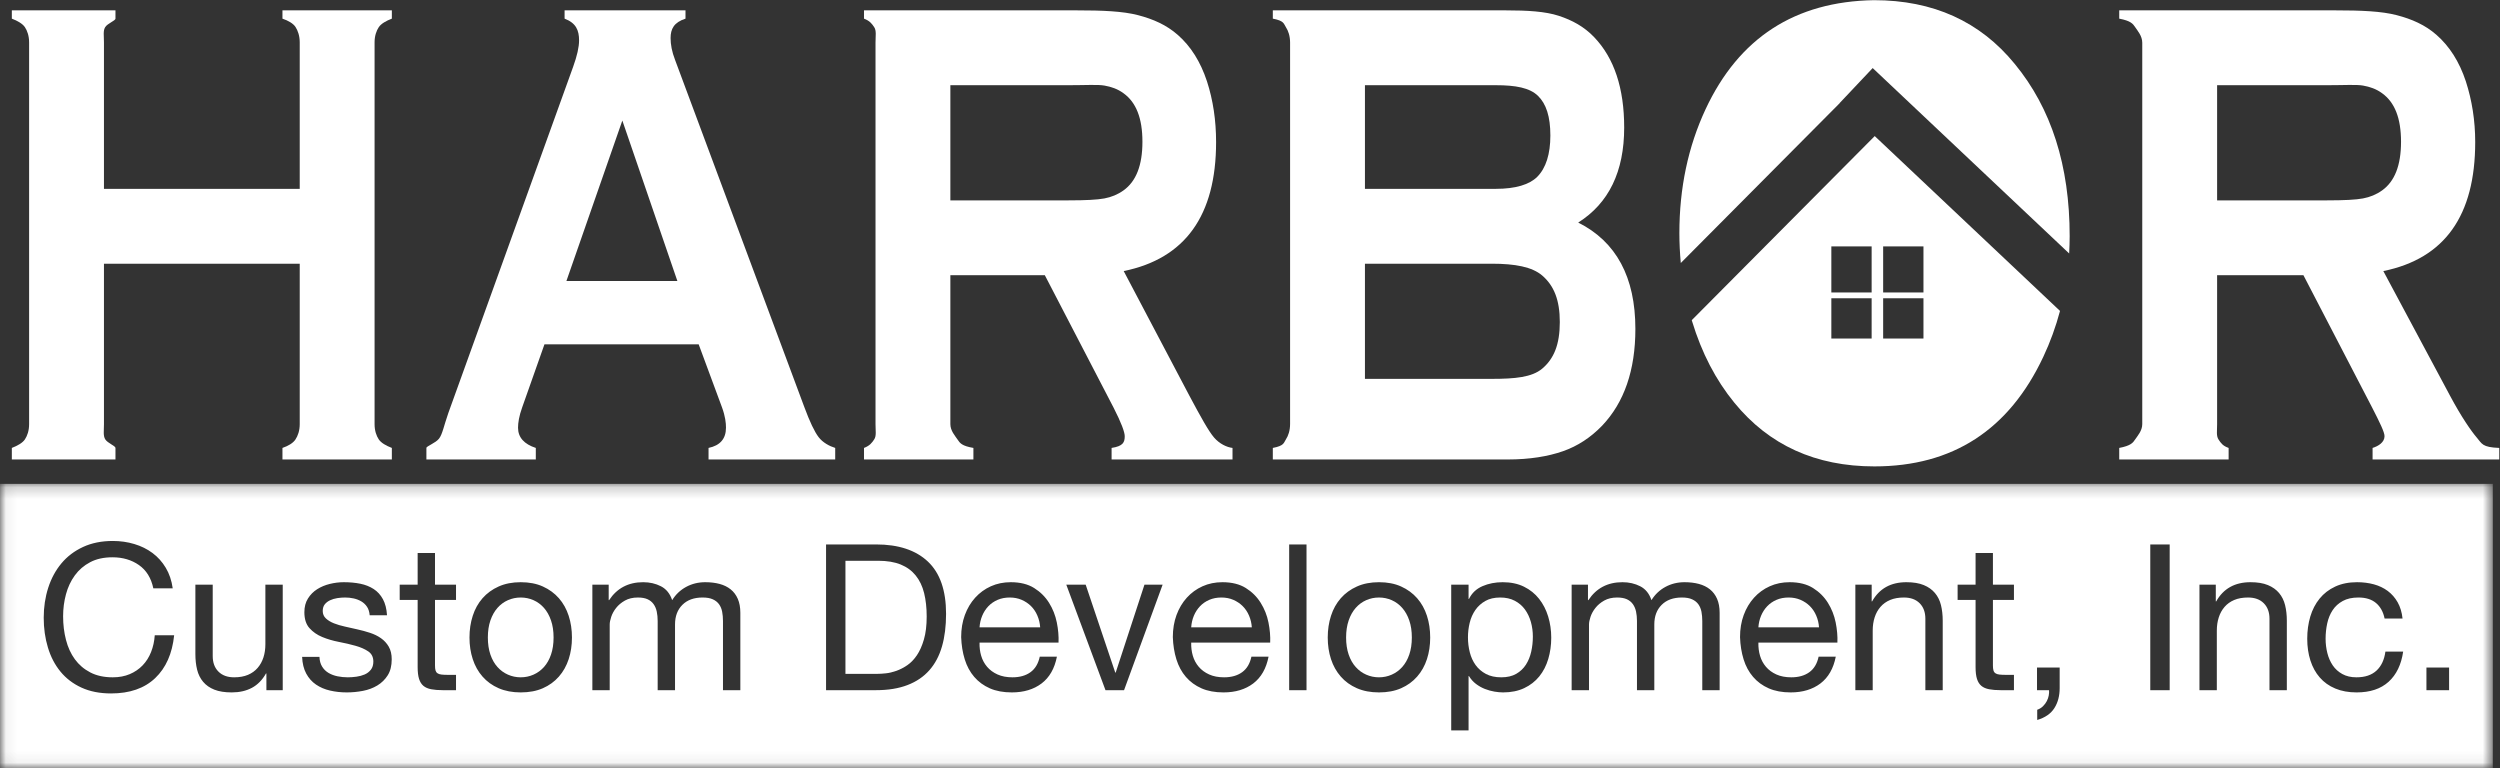 <?xml version="1.0" encoding="UTF-8"?>
<svg width="218px" height="67px" viewBox="0 0 218 67" version="1.1" xmlns="http://www.w3.org/2000/svg" xmlns:xlink="http://www.w3.org/1999/xlink">
    <rect x="0" y="0" width="218" height="67" fill="#333333" stroke="none"/>
    <!-- Generator: Sketch 57.1 (83088) - https://sketch.com -->
    <title>harbor-custom-dev-logo</title>
    <desc>Created with Sketch.</desc>
    <defs>
        <polygon id="path-1" points="0.06 0.193 217.373 0.193 217.373 24.94 0.06 24.94"></polygon>
    </defs>
    <g id="harbor-custom-dev-logo" stroke="none" stroke-width="1" fill="none" fill-rule="evenodd">
        <path d="M24.63,1.626 C25.132,1.798 25.571,2.043 25.773,2.36 C25.975,2.676 26.136,3.122 26.136,3.698 L26.136,16.467 L9.065,16.467 L9.065,3.698 C9.065,3.122 8.974,2.676 9.177,2.36 C9.379,2.043 10.069,1.798 10.069,1.626 L10.069,0.903 L1.032,0.903 L1.032,1.626 C1.534,1.818 1.973,2.068 2.175,2.374 C2.377,2.681 2.538,3.122 2.538,3.698 L2.538,36.987 C2.538,37.563 2.377,38.004 2.175,38.311 C1.973,38.617 1.534,38.867 1.032,39.059 L1.032,40.066 L10.069,40.066 L10.069,39.059 C10.069,38.886 9.397,38.642 9.187,38.325 C8.978,38.009 9.065,37.563 9.065,36.987 L9.065,22.995 L26.136,22.995 L26.136,36.987 C26.136,37.563 25.972,38.009 25.762,38.325 C25.553,38.642 25.132,38.886 24.63,39.059 L24.63,40.066 L34.169,40.066 L34.169,39.059 C33.667,38.867 33.228,38.617 33.026,38.311 C32.824,38.004 32.663,37.563 32.663,36.987 L32.663,3.698 C32.663,3.122 32.824,2.681 33.026,2.374 C33.228,2.068 33.667,1.818 34.169,1.626 L34.169,0.903 L24.63,0.903 L24.63,1.626" id="Fill-1" fill="#FFFFFF"></path>
        <path d="M49.392,24.501 L54.268,10.511 L59.066,24.501 L49.392,24.501 Z M71.387,38.123 C71.026,37.654 70.611,36.777 70.135,35.491 L58.865,5.222 C58.59,4.513 58.475,3.88 58.475,3.323 C58.475,2.518 58.772,1.952 59.776,1.626 L59.776,0.903 L49.232,0.903 L49.232,1.626 C50.236,2.01 50.495,2.643 50.495,3.525 C50.495,4.1 50.324,4.868 49.977,5.827 L39.097,36.009 C38.707,37.121 38.583,37.87 38.28,38.253 C37.977,38.638 37.182,38.905 37.182,39.059 L37.182,40.066 L46.722,40.066 L46.722,39.059 C45.718,38.733 45.173,38.148 45.173,37.304 C45.173,36.862 45.26,36.287 45.535,35.521 L47.477,30.024 L60.924,30.024 L62.958,35.521 C63.246,36.307 63.306,36.887 63.306,37.289 C63.306,38.268 62.789,38.848 61.785,39.059 L61.785,40.066 L72.83,40.066 L72.83,39.059 C72.329,38.905 71.748,38.594 71.387,38.123 L71.387,38.123 Z" id="Fill-2" fill="#FFFFFF"></path>
        <path d="M96.303,17.303 C95.696,17.419 94.656,17.472 93.182,17.472 L82.872,17.472 L82.872,7.43 L93.182,7.43 C94.685,7.43 95.729,7.358 96.314,7.463 C96.899,7.569 97.452,7.75 97.972,8.133 C99.071,8.921 99.62,10.308 99.62,12.361 C99.62,14.413 99.071,15.815 97.972,16.601 C97.466,16.966 96.91,17.188 96.303,17.303 Z M105.867,38.153 C105.397,37.606 104.714,36.383 103.703,34.484 L97.987,23.637 C103.348,22.544 106.043,18.794 106.043,12.387 C106.043,10.507 105.783,8.743 105.248,7.092 C104.685,5.385 103.836,4.033 102.694,3.036 C101.711,2.173 100.561,1.667 99.239,1.322 C97.916,0.976 96.13,0.903 93.876,0.903 L75.341,0.903 L75.341,1.626 C75.843,1.818 76.031,2.068 76.233,2.374 C76.436,2.681 76.345,3.132 76.345,3.726 L76.345,36.987 C76.345,37.563 76.436,38.004 76.233,38.311 C76.031,38.617 75.843,38.867 75.341,39.059 L75.341,40.066 L84.881,40.066 L84.881,39.059 C83.876,38.886 83.706,38.642 83.497,38.325 C83.287,38.009 82.872,37.563 82.872,36.987 L82.872,23.999 L91.109,23.999 L97.102,35.543 C97.78,36.866 98.077,37.69 98.077,38.034 C98.077,38.571 97.935,38.905 96.931,39.059 L96.931,40.066 L107.475,40.066 L107.475,39.059 C106.973,39.001 106.336,38.699 105.867,38.153 L105.867,38.153 Z" id="Fill-3" fill="#FFFFFF"></path>
        <path d="M134.476,32.149 C133.581,32.898 132.114,33.037 130.077,33.037 L119.023,33.037 L119.023,22.995 L130.077,22.995 C132.127,22.995 133.594,23.273 134.476,24.021 C135.502,24.903 136.015,26.148 136.015,28.085 C136.015,30.042 135.502,31.286 134.476,32.149 Z M119.023,7.43 L130.445,7.43 C132.164,7.43 133.385,7.654 134.108,8.355 C134.831,9.055 135.192,10.167 135.192,11.817 C135.192,13.428 134.809,14.656 134.043,15.423 C133.364,16.094 132.164,16.467 130.445,16.467 L119.023,16.467 L119.023,7.43 Z M137.62,19.407 C140.292,17.72 141.629,14.958 141.629,11.121 C141.629,7.688 140.755,5.06 139.007,3.237 C138.125,2.316 137.099,1.764 135.929,1.38 C134.758,0.996 133.211,0.903 131.289,0.903 L110.99,0.903 L110.99,1.626 C111.994,1.818 111.93,2.068 112.133,2.374 C112.335,2.681 112.496,3.132 112.496,3.726 L112.496,36.958 C112.496,37.553 112.335,38.004 112.133,38.311 C111.93,38.617 111.994,38.867 110.99,39.059 L110.99,40.066 L131.485,40.066 C133.392,40.066 134.993,39.798 136.287,39.347 C137.58,38.897 138.717,38.141 139.701,37.124 C141.637,35.091 142.605,32.27 142.605,28.683 C142.605,24.175 140.943,21.076 137.62,19.407 L137.62,19.407 Z" id="Fill-4" fill="#FFFFFF"></path>
        <path d="M206.053,17.303 C205.447,17.419 204.406,17.472 202.932,17.472 L193.332,17.472 L193.332,7.43 L202.932,7.43 C204.435,7.43 205.479,7.358 206.064,7.463 C206.65,7.569 207.203,7.75 207.723,8.133 C208.821,8.921 209.37,10.308 209.37,12.361 C209.37,14.413 208.821,15.815 207.723,16.601 C207.216,16.966 206.661,17.188 206.053,17.303 Z M215.972,38.153 C215.502,37.606 214.642,36.383 213.63,34.484 L207.826,23.637 C213.187,22.544 215.838,18.794 215.838,12.387 C215.838,10.507 215.555,8.743 215.021,7.092 C214.457,5.385 213.597,4.033 212.456,3.036 C211.473,2.173 210.317,1.667 208.995,1.322 C207.672,0.976 205.88,0.903 203.625,0.903 L184.797,0.903 L184.797,1.626 C185.801,1.818 185.99,2.068 186.191,2.374 C186.394,2.681 186.805,3.132 186.805,3.726 L186.805,36.987 C186.805,37.563 186.394,38.004 186.191,38.311 C185.99,38.617 185.801,38.867 184.797,39.059 L184.797,40.066 L194.336,40.066 L194.336,39.059 C193.834,38.886 193.665,38.642 193.456,38.325 C193.246,38.009 193.332,37.563 193.332,36.987 L193.332,23.999 L200.859,23.999 L206.852,35.543 C207.53,36.866 207.931,37.69 207.931,38.034 C207.931,38.571 207.391,38.905 206.889,39.059 L206.889,40.066 L217.935,40.066 L217.935,39.059 C216.429,39.001 216.441,38.699 215.972,38.153 L215.972,38.153 Z" id="Fill-5" fill="#FFFFFF"></path>
        <path d="M164.211,29.523 L167.726,29.523 L167.726,26.008 L164.211,26.008 L164.211,29.523 Z M164.211,25.505 L167.726,25.505 L167.726,21.488 L164.211,21.488 L164.211,25.505 Z M159.693,25.505 L163.207,25.505 L163.207,21.488 L159.693,21.488 L159.693,25.505 Z M159.693,29.523 L163.207,29.523 L163.207,26.008 L159.693,26.008 L159.693,29.523 Z M147.522,27.917 C147.531,27.947 147.539,27.979 147.548,28.01 C148.386,30.772 149.616,33.141 151.236,35.117 C154.257,38.82 158.329,40.67 163.448,40.67 C170.273,40.67 175.182,37.487 178.175,31.117 C178.785,29.823 179.267,28.487 179.633,27.113 L163.476,11.866 L147.522,27.917 L147.522,27.917 Z" id="Fill-6" fill="#FFFFFF"></path>
        <path d="M160.421,8.983 L163.298,5.935 L180.43,22.102 C180.457,21.601 180.475,21.097 180.475,20.587 C180.475,14.449 178.876,9.443 175.681,5.568 C172.659,1.866 168.567,0.015 163.404,0.015 C156.521,0.13 151.626,3.304 148.719,9.538 C147.201,12.8 146.442,16.396 146.442,20.328 C146.442,21.211 146.486,22.078 146.565,22.934 L160.428,8.989 L160.421,8.983" id="Fill-7" fill="#FFFFFF"></path>
        <path d="M79.854,50.189 C79.517,49.768 79.081,49.447 78.546,49.228 C78.013,49.009 77.354,48.899 76.571,48.899 L73.723,48.899 L73.723,58.759 L76.535,58.759 C76.725,58.759 76.962,58.744 77.247,58.714 C77.532,58.685 77.834,58.613 78.155,58.501 C78.475,58.388 78.792,58.225 79.107,58.012 C79.421,57.798 79.703,57.507 79.953,57.139 C80.202,56.772 80.406,56.312 80.566,55.76 C80.727,55.208 80.807,54.541 80.807,53.758 C80.807,52.998 80.732,52.32 80.584,51.72 C80.436,51.12 80.193,50.611 79.854,50.189" id="Fill-8" fill="#FFFFFF"></path>
        <path d="M157.827,52.859 C157.595,52.627 157.323,52.444 157.008,52.307 C156.694,52.171 156.346,52.103 155.967,52.103 C155.576,52.103 155.222,52.171 154.908,52.307 C154.593,52.444 154.324,52.63 154.098,52.867 C153.872,53.106 153.695,53.381 153.564,53.696 C153.433,54.01 153.357,54.345 153.332,54.701 L158.619,54.701 C158.595,54.345 158.515,54.007 158.378,53.687 C158.242,53.366 158.058,53.09 157.827,52.859" id="Fill-9" fill="#FFFFFF"></path>
        <path d="M108.367,52.859 C108.136,52.627 107.862,52.444 107.548,52.307 C107.234,52.171 106.887,52.103 106.507,52.103 C106.116,52.103 105.762,52.171 105.448,52.307 C105.134,52.444 104.863,52.63 104.638,52.867 C104.413,53.106 104.235,53.381 104.104,53.696 C103.974,54.01 103.896,54.345 103.873,54.701 L109.159,54.701 C109.135,54.345 109.055,54.007 108.919,53.687 C108.782,53.366 108.598,53.09 108.367,52.859" id="Fill-10" fill="#FFFFFF"></path>
        <path d="M132.981,53.153 C132.749,52.832 132.453,52.577 132.09,52.387 C131.729,52.197 131.304,52.103 130.818,52.103 C130.308,52.103 129.874,52.203 129.519,52.405 C129.163,52.607 128.872,52.871 128.647,53.197 C128.421,53.524 128.258,53.894 128.157,54.31 C128.056,54.725 128.006,55.146 128.006,55.573 C128.006,56.025 128.059,56.46 128.166,56.881 C128.273,57.303 128.442,57.673 128.673,57.993 C128.905,58.314 129.205,58.572 129.572,58.768 C129.94,58.964 130.385,59.062 130.907,59.062 C131.429,59.062 131.865,58.961 132.215,58.759 C132.565,58.558 132.847,58.29 133.061,57.958 C133.274,57.626 133.428,57.246 133.523,56.819 C133.619,56.392 133.665,55.953 133.665,55.502 C133.665,55.074 133.609,54.656 133.497,54.247 C133.383,53.838 133.211,53.473 132.981,53.153" id="Fill-11" fill="#FFFFFF"></path>
        <g id="Group-15" transform="translate(0, 42)">
            <mask id="mask-2" fill="white">
                <use xlink:href="#path-1"></use>
            </mask>
            <g id="Clip-13"></g>
            <path d="M122.275,11.01 C122.014,10.714 121.708,10.488 121.359,10.334 C121.008,10.18 120.638,10.103 120.247,10.103 C119.855,10.103 119.484,10.18 119.134,10.334 C118.784,10.488 118.478,10.714 118.217,11.01 C117.956,11.307 117.751,11.672 117.603,12.105 C117.455,12.538 117.38,13.033 117.38,13.591 C117.38,14.149 117.455,14.644 117.603,15.077 C117.751,15.51 117.956,15.872 118.217,16.162 C118.478,16.453 118.784,16.676 119.134,16.83 C119.484,16.985 119.855,17.062 120.247,17.062 C120.638,17.062 121.008,16.985 121.359,16.83 C121.708,16.676 122.014,16.453 122.275,16.162 C122.536,15.872 122.741,15.51 122.889,15.077 C123.038,14.644 123.112,14.149 123.112,13.591 C123.112,13.033 123.038,12.538 122.889,12.105 C122.741,11.672 122.536,11.307 122.275,11.01" id="Fill-12" fill="#FFFFFF" mask="url(#mask-2)"></path>
            <path d="M211.585,18.183 L213.561,18.183 L213.561,16.207 L211.585,16.207 L211.585,18.183 Z M208.284,17.453 C207.601,18.071 206.673,18.378 205.498,18.378 C204.798,18.378 204.178,18.266 203.638,18.04 C203.098,17.816 202.647,17.494 202.286,17.079 C201.923,16.664 201.651,16.169 201.467,15.593 C201.283,15.018 201.191,14.386 201.191,13.697 C201.191,13.01 201.28,12.365 201.457,11.767 C201.636,11.167 201.906,10.646 202.268,10.2 C202.629,9.755 203.083,9.405 203.629,9.151 C204.175,8.896 204.81,8.768 205.534,8.768 C206.056,8.768 206.545,8.83 207.002,8.954 C207.458,9.079 207.862,9.272 208.212,9.532 C208.562,9.794 208.85,10.123 209.076,10.521 C209.301,10.918 209.443,11.39 209.502,11.936 L207.937,11.936 C207.818,11.355 207.569,10.904 207.189,10.583 C206.809,10.263 206.299,10.103 205.659,10.103 C205.113,10.103 204.656,10.203 204.288,10.405 C203.92,10.607 203.626,10.874 203.407,11.206 C203.187,11.538 203.03,11.921 202.935,12.354 C202.84,12.787 202.792,13.235 202.792,13.697 C202.792,14.125 202.843,14.54 202.944,14.944 C203.044,15.347 203.203,15.706 203.415,16.021 C203.629,16.335 203.908,16.587 204.252,16.777 C204.596,16.967 205.005,17.062 205.48,17.062 C206.228,17.062 206.812,16.865 207.234,16.474 C207.655,16.082 207.913,15.53 208.007,14.819 L209.556,14.819 C209.39,15.958 208.965,16.836 208.284,17.453 Z M199.412,18.183 L197.899,18.183 L197.899,11.953 C197.899,11.384 197.732,10.933 197.4,10.601 C197.068,10.269 196.611,10.103 196.03,10.103 C195.567,10.103 195.166,10.174 194.829,10.316 C194.491,10.458 194.208,10.66 193.983,10.921 C193.757,11.182 193.588,11.487 193.476,11.838 C193.363,12.188 193.307,12.571 193.307,12.986 L193.307,18.183 L191.793,18.183 L191.793,8.982 L193.217,8.982 L193.217,10.441 L193.253,10.441 C193.882,9.325 194.878,8.768 196.244,8.768 C196.848,8.768 197.353,8.851 197.756,9.017 C198.16,9.183 198.486,9.414 198.735,9.711 C198.984,10.008 199.16,10.361 199.26,10.77 C199.361,11.179 199.412,11.633 199.412,12.131 L199.412,18.183 Z M187.504,18.183 L189.196,18.183 L189.196,5.475 L187.504,5.475 L187.504,18.183 Z M179.603,18.005 C179.603,18.681 179.449,19.262 179.14,19.749 C178.831,20.236 178.332,20.579 177.645,20.781 L177.645,19.892 C177.846,19.821 178.016,19.716 178.152,19.58 C178.289,19.444 178.398,19.295 178.482,19.135 C178.564,18.975 178.621,18.812 178.651,18.646 C178.68,18.48 178.689,18.325 178.677,18.183 L177.627,18.183 L177.627,16.207 L179.603,16.207 L179.603,18.005 Z M175.616,10.316 L173.783,10.316 L173.783,16.029 C173.783,16.207 173.797,16.35 173.828,16.456 C173.857,16.563 173.914,16.647 173.997,16.705 C174.08,16.765 174.195,16.804 174.343,16.821 C174.492,16.839 174.684,16.848 174.921,16.848 L175.616,16.848 L175.616,18.183 L174.459,18.183 C174.068,18.183 173.732,18.156 173.454,18.103 C173.174,18.049 172.949,17.951 172.777,17.809 C172.605,17.666 172.477,17.465 172.394,17.204 C172.311,16.943 172.27,16.599 172.27,16.172 L172.27,10.316 L170.704,10.316 L170.704,8.982 L172.27,8.982 L172.27,6.223 L173.783,6.223 L173.783,8.982 L175.616,8.982 L175.616,10.316 Z M169.405,18.183 L167.892,18.183 L167.892,11.953 C167.892,11.384 167.725,10.933 167.393,10.601 C167.061,10.269 166.604,10.103 166.023,10.103 C165.56,10.103 165.16,10.174 164.822,10.316 C164.484,10.458 164.202,10.66 163.976,10.921 C163.75,11.182 163.581,11.487 163.469,11.838 C163.356,12.188 163.3,12.571 163.3,12.986 L163.3,18.183 L161.787,18.183 L161.787,8.982 L163.21,8.982 L163.21,10.441 L163.247,10.441 C163.875,9.325 164.872,8.768 166.237,8.768 C166.841,8.768 167.346,8.851 167.749,9.017 C168.153,9.183 168.479,9.414 168.728,9.711 C168.977,10.008 169.153,10.361 169.253,10.77 C169.354,11.179 169.405,11.633 169.405,12.131 L169.405,18.183 Z M153.475,15.184 C153.582,15.546 153.754,15.866 153.992,16.145 C154.229,16.424 154.531,16.647 154.899,16.813 C155.267,16.979 155.7,17.062 156.199,17.062 C156.839,17.062 157.364,16.913 157.774,16.616 C158.183,16.321 158.453,15.869 158.583,15.264 L160.079,15.264 C159.876,16.296 159.431,17.073 158.744,17.596 C158.055,18.117 157.189,18.378 156.145,18.378 C155.409,18.378 154.772,18.26 154.232,18.023 C153.692,17.785 153.238,17.453 152.871,17.026 C152.502,16.599 152.226,16.089 152.042,15.495 C151.859,14.903 151.754,14.255 151.731,13.555 C151.731,12.856 151.837,12.215 152.051,11.633 C152.265,11.052 152.565,10.547 152.951,10.12 C153.335,9.694 153.792,9.361 154.321,9.123 C154.848,8.886 155.427,8.768 156.056,8.768 C156.874,8.768 157.554,8.937 158.094,9.275 C158.633,9.613 159.067,10.043 159.393,10.566 C159.719,11.087 159.945,11.657 160.07,12.274 C160.194,12.891 160.245,13.479 160.221,14.035 L153.332,14.035 C153.321,14.44 153.369,14.822 153.475,15.184 Z M149.952,18.183 L148.439,18.183 L148.439,12.15 C148.439,11.864 148.414,11.598 148.368,11.348 C148.32,11.099 148.231,10.883 148.1,10.698 C147.97,10.515 147.789,10.369 147.557,10.263 C147.327,10.155 147.027,10.103 146.659,10.103 C145.912,10.103 145.324,10.316 144.897,10.743 C144.469,11.17 144.256,11.739 144.256,12.451 L144.256,18.183 L142.744,18.183 L142.744,12.15 C142.744,11.853 142.716,11.579 142.664,11.33 C142.61,11.081 142.518,10.865 142.387,10.681 C142.256,10.497 142.081,10.355 141.862,10.254 C141.642,10.154 141.361,10.103 141.017,10.103 C140.578,10.103 140.201,10.192 139.886,10.369 C139.572,10.547 139.317,10.761 139.122,11.01 C138.925,11.259 138.783,11.518 138.694,11.784 C138.605,12.051 138.561,12.274 138.561,12.451 L138.561,18.183 L137.047,18.183 L137.047,8.982 L138.471,8.982 L138.471,10.334 L138.507,10.334 C139.195,9.29 140.186,8.768 141.48,8.768 C142.049,8.768 142.565,8.886 143.028,9.123 C143.491,9.361 143.817,9.764 144.007,10.334 C144.315,9.835 144.721,9.45 145.226,9.177 C145.73,8.904 146.285,8.768 146.89,8.768 C147.353,8.768 147.771,8.819 148.145,8.919 C148.519,9.02 148.839,9.177 149.106,9.391 C149.372,9.604 149.581,9.88 149.729,10.218 C149.877,10.556 149.952,10.963 149.952,11.438 L149.952,18.183 Z M135.009,15.46 C134.837,16.041 134.577,16.548 134.226,16.982 C133.876,17.414 133.437,17.756 132.91,18.005 C132.381,18.254 131.767,18.378 131.067,18.378 C130.841,18.378 130.589,18.355 130.311,18.308 C130.032,18.26 129.756,18.183 129.483,18.076 C129.21,17.969 128.952,17.824 128.708,17.64 C128.465,17.456 128.261,17.228 128.095,16.954 L128.059,16.954 L128.059,21.689 L126.546,21.689 L126.546,8.982 L128.059,8.982 L128.059,10.227 L128.095,10.227 C128.344,9.717 128.736,9.346 129.27,9.114 C129.803,8.883 130.391,8.768 131.032,8.768 C131.744,8.768 132.364,8.899 132.891,9.159 C133.419,9.42 133.859,9.774 134.208,10.218 C134.558,10.663 134.823,11.176 135,11.758 C135.178,12.339 135.268,12.956 135.268,13.609 C135.268,14.261 135.181,14.878 135.009,15.46 Z M124.429,15.478 C124.239,16.059 123.955,16.567 123.575,16.999 C123.195,17.433 122.729,17.771 122.177,18.014 C121.625,18.257 120.982,18.378 120.247,18.378 C119.522,18.378 118.881,18.257 118.324,18.014 C117.766,17.771 117.297,17.433 116.918,16.999 C116.539,16.567 116.253,16.059 116.064,15.478 C115.873,14.897 115.779,14.267 115.779,13.591 C115.779,12.914 115.873,12.282 116.064,11.696 C116.253,11.108 116.539,10.598 116.918,10.164 C117.297,9.732 117.766,9.391 118.324,9.142 C118.881,8.892 119.522,8.768 120.247,8.768 C120.982,8.768 121.625,8.892 122.177,9.142 C122.729,9.391 123.195,9.732 123.575,10.164 C123.955,10.598 124.239,11.108 124.429,11.696 C124.619,12.282 124.713,12.914 124.713,13.591 C124.713,14.267 124.619,14.897 124.429,15.478 Z M112.415,18.183 L113.928,18.183 L113.928,5.475 L112.415,5.475 L112.415,18.183 Z M104.015,15.184 C104.122,15.546 104.294,15.866 104.531,16.145 C104.768,16.424 105.071,16.647 105.439,16.813 C105.807,16.979 106.24,17.062 106.738,17.062 C107.379,17.062 107.904,16.913 108.313,16.616 C108.723,16.321 108.993,15.869 109.123,15.264 L110.618,15.264 C110.416,16.296 109.971,17.073 109.284,17.596 C108.595,18.117 107.729,18.378 106.685,18.378 C105.949,18.378 105.311,18.26 104.772,18.023 C104.231,17.785 103.778,17.453 103.41,17.026 C103.042,16.599 102.767,16.089 102.582,15.495 C102.398,14.903 102.295,14.255 102.271,13.555 C102.271,12.856 102.378,12.215 102.591,11.633 C102.805,11.052 103.104,10.547 103.49,10.12 C103.875,9.694 104.332,9.361 104.861,9.123 C105.389,8.886 105.967,8.768 106.596,8.768 C107.414,8.768 108.094,8.937 108.634,9.275 C109.174,9.613 109.607,10.043 109.932,10.566 C110.258,11.087 110.485,11.657 110.609,12.274 C110.733,12.891 110.784,13.479 110.76,14.035 L103.873,14.035 C103.861,14.44 103.909,14.822 104.015,15.184 Z M98.018,18.183 L96.398,18.183 L92.98,8.982 L94.671,8.982 L97.252,16.653 L97.287,16.653 L99.797,8.982 L101.381,8.982 L98.018,18.183 Z M85.559,15.184 C85.665,15.546 85.837,15.866 86.075,16.145 C86.312,16.424 86.615,16.647 86.982,16.813 C87.35,16.979 87.784,17.062 88.282,17.062 C88.923,17.062 89.448,16.913 89.857,16.616 C90.267,16.321 90.536,15.869 90.667,15.264 L92.162,15.264 C91.96,16.296 91.515,17.073 90.827,17.596 C90.139,18.117 89.272,18.378 88.229,18.378 C87.493,18.378 86.855,18.26 86.315,18.023 C85.775,17.785 85.321,17.453 84.954,17.026 C84.586,16.599 84.31,16.089 84.126,15.495 C83.942,14.903 83.838,14.255 83.814,13.555 C83.814,12.856 83.921,12.215 84.135,11.633 C84.349,11.052 84.648,10.547 85.034,10.12 C85.419,9.694 85.876,9.361 86.404,9.123 C86.932,8.886 87.51,8.768 88.14,8.768 C88.958,8.768 89.637,8.937 90.177,9.275 C90.717,9.613 91.15,10.043 91.477,10.566 C91.803,11.087 92.028,11.657 92.153,12.274 C92.278,12.891 92.328,13.479 92.304,14.035 L85.416,14.035 C85.404,14.44 85.452,14.822 85.559,15.184 Z M82.142,14.365 C81.904,15.19 81.537,15.884 81.038,16.447 C80.54,17.011 79.905,17.442 79.134,17.737 C78.362,18.034 77.449,18.183 76.393,18.183 L72.032,18.183 L72.032,5.475 L76.393,5.475 C78.351,5.475 79.857,5.973 80.913,6.97 C81.97,7.967 82.497,9.486 82.497,11.527 C82.497,12.594 82.379,13.54 82.142,14.365 Z M64.558,18.183 L63.044,18.183 L63.044,12.15 C63.044,11.864 63.02,11.598 62.973,11.348 C62.926,11.099 62.837,10.883 62.706,10.698 C62.576,10.515 62.395,10.369 62.164,10.263 C61.932,10.155 61.632,10.103 61.265,10.103 C60.517,10.103 59.93,10.316 59.503,10.743 C59.076,11.17 58.862,11.739 58.862,12.451 L58.862,18.183 L57.349,18.183 L57.349,12.15 C57.349,11.853 57.322,11.579 57.269,11.33 C57.216,11.081 57.124,10.865 56.993,10.681 C56.862,10.497 56.687,10.355 56.468,10.254 C56.249,10.154 55.967,10.103 55.623,10.103 C55.183,10.103 54.807,10.192 54.493,10.369 C54.178,10.547 53.923,10.761 53.727,11.01 C53.531,11.259 53.389,11.518 53.3,11.784 C53.211,12.051 53.166,12.274 53.166,12.451 L53.166,18.183 L51.654,18.183 L51.654,8.982 L53.078,8.982 L53.078,10.334 L53.113,10.334 C53.801,9.29 54.792,8.768 56.085,8.768 C56.655,8.768 57.171,8.886 57.634,9.123 C58.097,9.361 58.423,9.764 58.613,10.334 C58.921,9.835 59.328,9.45 59.832,9.177 C60.336,8.904 60.891,8.768 61.496,8.768 C61.959,8.768 62.377,8.819 62.751,8.919 C63.125,9.02 63.445,9.177 63.712,9.391 C63.979,9.604 64.187,9.88 64.335,10.218 C64.483,10.556 64.558,10.963 64.558,11.438 L64.558,18.183 Z M49.589,15.478 C49.399,16.059 49.114,16.567 48.735,16.999 C48.355,17.433 47.889,17.771 47.337,18.014 C46.786,18.257 46.142,18.378 45.406,18.378 C44.683,18.378 44.042,18.257 43.484,18.014 C42.926,17.771 42.458,17.433 42.078,16.999 C41.698,16.567 41.413,16.059 41.224,15.478 C41.034,14.897 40.939,14.267 40.939,13.591 C40.939,12.914 41.034,12.282 41.224,11.696 C41.413,11.108 41.698,10.598 42.078,10.164 C42.458,9.732 42.926,9.391 43.484,9.142 C44.042,8.892 44.683,8.768 45.406,8.768 C46.142,8.768 46.786,8.892 47.337,9.142 C47.889,9.391 48.355,9.732 48.735,10.164 C49.114,10.598 49.399,11.108 49.589,11.696 C49.779,12.282 49.874,12.914 49.874,13.591 C49.874,14.267 49.779,14.897 49.589,15.478 Z M39.765,10.316 L37.932,10.316 L37.932,16.029 C37.932,16.207 37.946,16.35 37.976,16.456 C38.006,16.563 38.062,16.647 38.145,16.705 C38.228,16.765 38.344,16.804 38.492,16.821 C38.641,16.839 38.833,16.848 39.071,16.848 L39.765,16.848 L39.765,18.183 L38.608,18.183 C38.216,18.183 37.881,18.156 37.602,18.103 C37.323,18.049 37.098,17.951 36.926,17.809 C36.754,17.666 36.626,17.465 36.543,17.204 C36.46,16.943 36.419,16.599 36.419,16.172 L36.419,10.316 L34.853,10.316 L34.853,8.982 L36.419,8.982 L36.419,6.223 L37.932,6.223 L37.932,8.982 L39.765,8.982 L39.765,10.316 Z M33.811,16.884 C33.579,17.251 33.277,17.548 32.903,17.774 C32.53,17.999 32.108,18.156 31.64,18.245 C31.171,18.334 30.705,18.378 30.243,18.378 C29.732,18.378 29.246,18.325 28.783,18.218 C28.32,18.112 27.911,17.937 27.555,17.694 C27.199,17.45 26.914,17.13 26.701,16.733 C26.487,16.335 26.368,15.851 26.345,15.281 L27.857,15.281 C27.869,15.614 27.947,15.896 28.089,16.127 C28.231,16.359 28.418,16.542 28.649,16.679 C28.881,16.816 29.142,16.913 29.433,16.973 C29.723,17.032 30.023,17.062 30.331,17.062 C30.569,17.062 30.818,17.044 31.079,17.008 C31.34,16.973 31.58,16.907 31.8,16.813 C32.019,16.718 32.2,16.578 32.343,16.394 C32.485,16.21 32.556,15.976 32.556,15.691 C32.556,15.299 32.408,15.003 32.111,14.801 C31.814,14.6 31.444,14.437 30.999,14.312 C30.554,14.187 30.07,14.074 29.548,13.974 C29.026,13.873 28.543,13.731 28.098,13.546 C27.653,13.362 27.282,13.105 26.985,12.772 C26.688,12.44 26.541,11.978 26.541,11.384 C26.541,10.921 26.644,10.524 26.852,10.192 C27.06,9.86 27.326,9.589 27.653,9.382 C27.979,9.174 28.347,9.02 28.756,8.919 C29.166,8.819 29.572,8.768 29.976,8.768 C30.497,8.768 30.978,8.812 31.417,8.901 C31.856,8.99 32.245,9.145 32.583,9.363 C32.921,9.583 33.191,9.88 33.393,10.254 C33.594,10.627 33.713,11.093 33.748,11.651 L32.236,11.651 C32.212,11.355 32.135,11.108 32.004,10.912 C31.874,10.716 31.708,10.56 31.506,10.441 C31.304,10.322 31.082,10.236 30.839,10.183 C30.595,10.129 30.349,10.103 30.1,10.103 C29.875,10.103 29.646,10.12 29.415,10.155 C29.183,10.192 28.973,10.254 28.783,10.343 C28.593,10.432 28.439,10.55 28.32,10.698 C28.202,10.847 28.142,11.04 28.142,11.278 C28.142,11.538 28.234,11.755 28.418,11.927 C28.602,12.099 28.836,12.241 29.121,12.354 C29.406,12.467 29.727,12.562 30.083,12.639 C30.438,12.716 30.794,12.796 31.15,12.879 C31.53,12.962 31.9,13.063 32.263,13.182 C32.625,13.3 32.945,13.457 33.224,13.654 C33.502,13.849 33.728,14.095 33.9,14.392 C34.072,14.689 34.158,15.057 34.158,15.495 C34.158,16.053 34.042,16.516 33.811,16.884 Z M24.654,18.183 L23.23,18.183 L23.23,16.724 L23.195,16.724 C22.875,17.293 22.465,17.711 21.967,17.978 C21.468,18.245 20.881,18.378 20.205,18.378 C19.6,18.378 19.095,18.298 18.692,18.138 C18.288,17.978 17.962,17.75 17.713,17.453 C17.464,17.156 17.288,16.804 17.188,16.394 C17.087,15.985 17.037,15.53 17.037,15.032 L17.037,8.982 L18.549,8.982 L18.549,15.21 C18.549,15.78 18.715,16.231 19.048,16.563 C19.38,16.896 19.837,17.062 20.418,17.062 C20.881,17.062 21.281,16.99 21.62,16.848 C21.957,16.705 22.239,16.504 22.465,16.242 C22.69,15.982 22.859,15.676 22.972,15.326 C23.085,14.977 23.141,14.594 23.141,14.178 L23.141,8.982 L24.654,8.982 L24.654,18.183 Z M13.53,17.133 C12.593,18.023 11.312,18.468 9.686,18.468 C8.701,18.468 7.841,18.298 7.105,17.96 C6.37,17.622 5.758,17.156 5.272,16.563 C4.786,15.97 4.42,15.27 4.178,14.463 C3.934,13.656 3.812,12.79 3.812,11.864 C3.812,10.939 3.943,10.07 4.204,9.257 C4.465,8.445 4.848,7.736 5.352,7.13 C5.856,6.525 6.485,6.047 7.239,5.697 C7.992,5.348 8.855,5.172 9.829,5.172 C10.493,5.172 11.121,5.261 11.715,5.44 C12.308,5.617 12.836,5.878 13.299,6.223 C13.762,6.567 14.147,6.996 14.456,7.513 C14.765,8.029 14.966,8.625 15.061,9.302 L13.37,9.302 C13.18,8.4 12.762,7.724 12.116,7.273 C11.469,6.821 10.701,6.596 9.81,6.596 C9.051,6.596 8.401,6.738 7.862,7.024 C7.322,7.308 6.877,7.691 6.527,8.171 C6.177,8.652 5.919,9.2 5.753,9.818 C5.586,10.435 5.503,11.075 5.503,11.739 C5.503,12.464 5.586,13.149 5.753,13.795 C5.919,14.443 6.177,15.006 6.527,15.487 C6.877,15.967 7.325,16.35 7.871,16.634 C8.416,16.919 9.069,17.062 9.829,17.062 C10.386,17.062 10.881,16.97 11.314,16.785 C11.747,16.602 12.121,16.347 12.436,16.021 C12.75,15.695 12.996,15.306 13.174,14.855 C13.353,14.404 13.459,13.917 13.495,13.395 L15.186,13.395 C15.02,14.997 14.468,16.242 13.53,17.133 Z M0,25 L217.373,25 L217.373,0.193 L0,0.193 L0,25 Z" id="Fill-14" fill="#FFFFFF" mask="url(#mask-2)"></path>
        </g>
        <path d="M47.436,53.01 C47.174,52.714 46.869,52.488 46.519,52.334 C46.168,52.18 45.798,52.103 45.406,52.103 C45.015,52.103 44.644,52.18 44.294,52.334 C43.944,52.488 43.638,52.714 43.377,53.01 C43.116,53.307 42.912,53.672 42.763,54.105 C42.615,54.538 42.541,55.033 42.541,55.591 C42.541,56.149 42.615,56.644 42.763,57.077 C42.912,57.51 43.116,57.872 43.377,58.162 C43.638,58.453 43.944,58.676 44.294,58.83 C44.644,58.985 45.015,59.062 45.406,59.062 C45.798,59.062 46.168,58.985 46.519,58.83 C46.869,58.676 47.174,58.453 47.436,58.162 C47.696,57.872 47.901,57.51 48.049,57.077 C48.198,56.644 48.272,56.149 48.272,55.591 C48.272,55.033 48.198,54.538 48.049,54.105 C47.901,53.672 47.696,53.307 47.436,53.01" id="Fill-16" fill="#FFFFFF"></path>
        <path d="M89.911,52.859 C89.679,52.627 89.406,52.444 89.092,52.307 C88.777,52.171 88.43,52.103 88.05,52.103 C87.659,52.103 87.306,52.171 86.992,52.307 C86.677,52.444 86.407,52.63 86.182,52.867 C85.956,53.106 85.778,53.381 85.648,53.696 C85.517,54.01 85.44,54.345 85.416,54.701 L90.703,54.701 C90.679,54.345 90.599,54.007 90.462,53.687 C90.326,53.366 90.142,53.09 89.911,52.859" id="Fill-17" fill="#FFFFFF"></path>
    </g>
</svg>